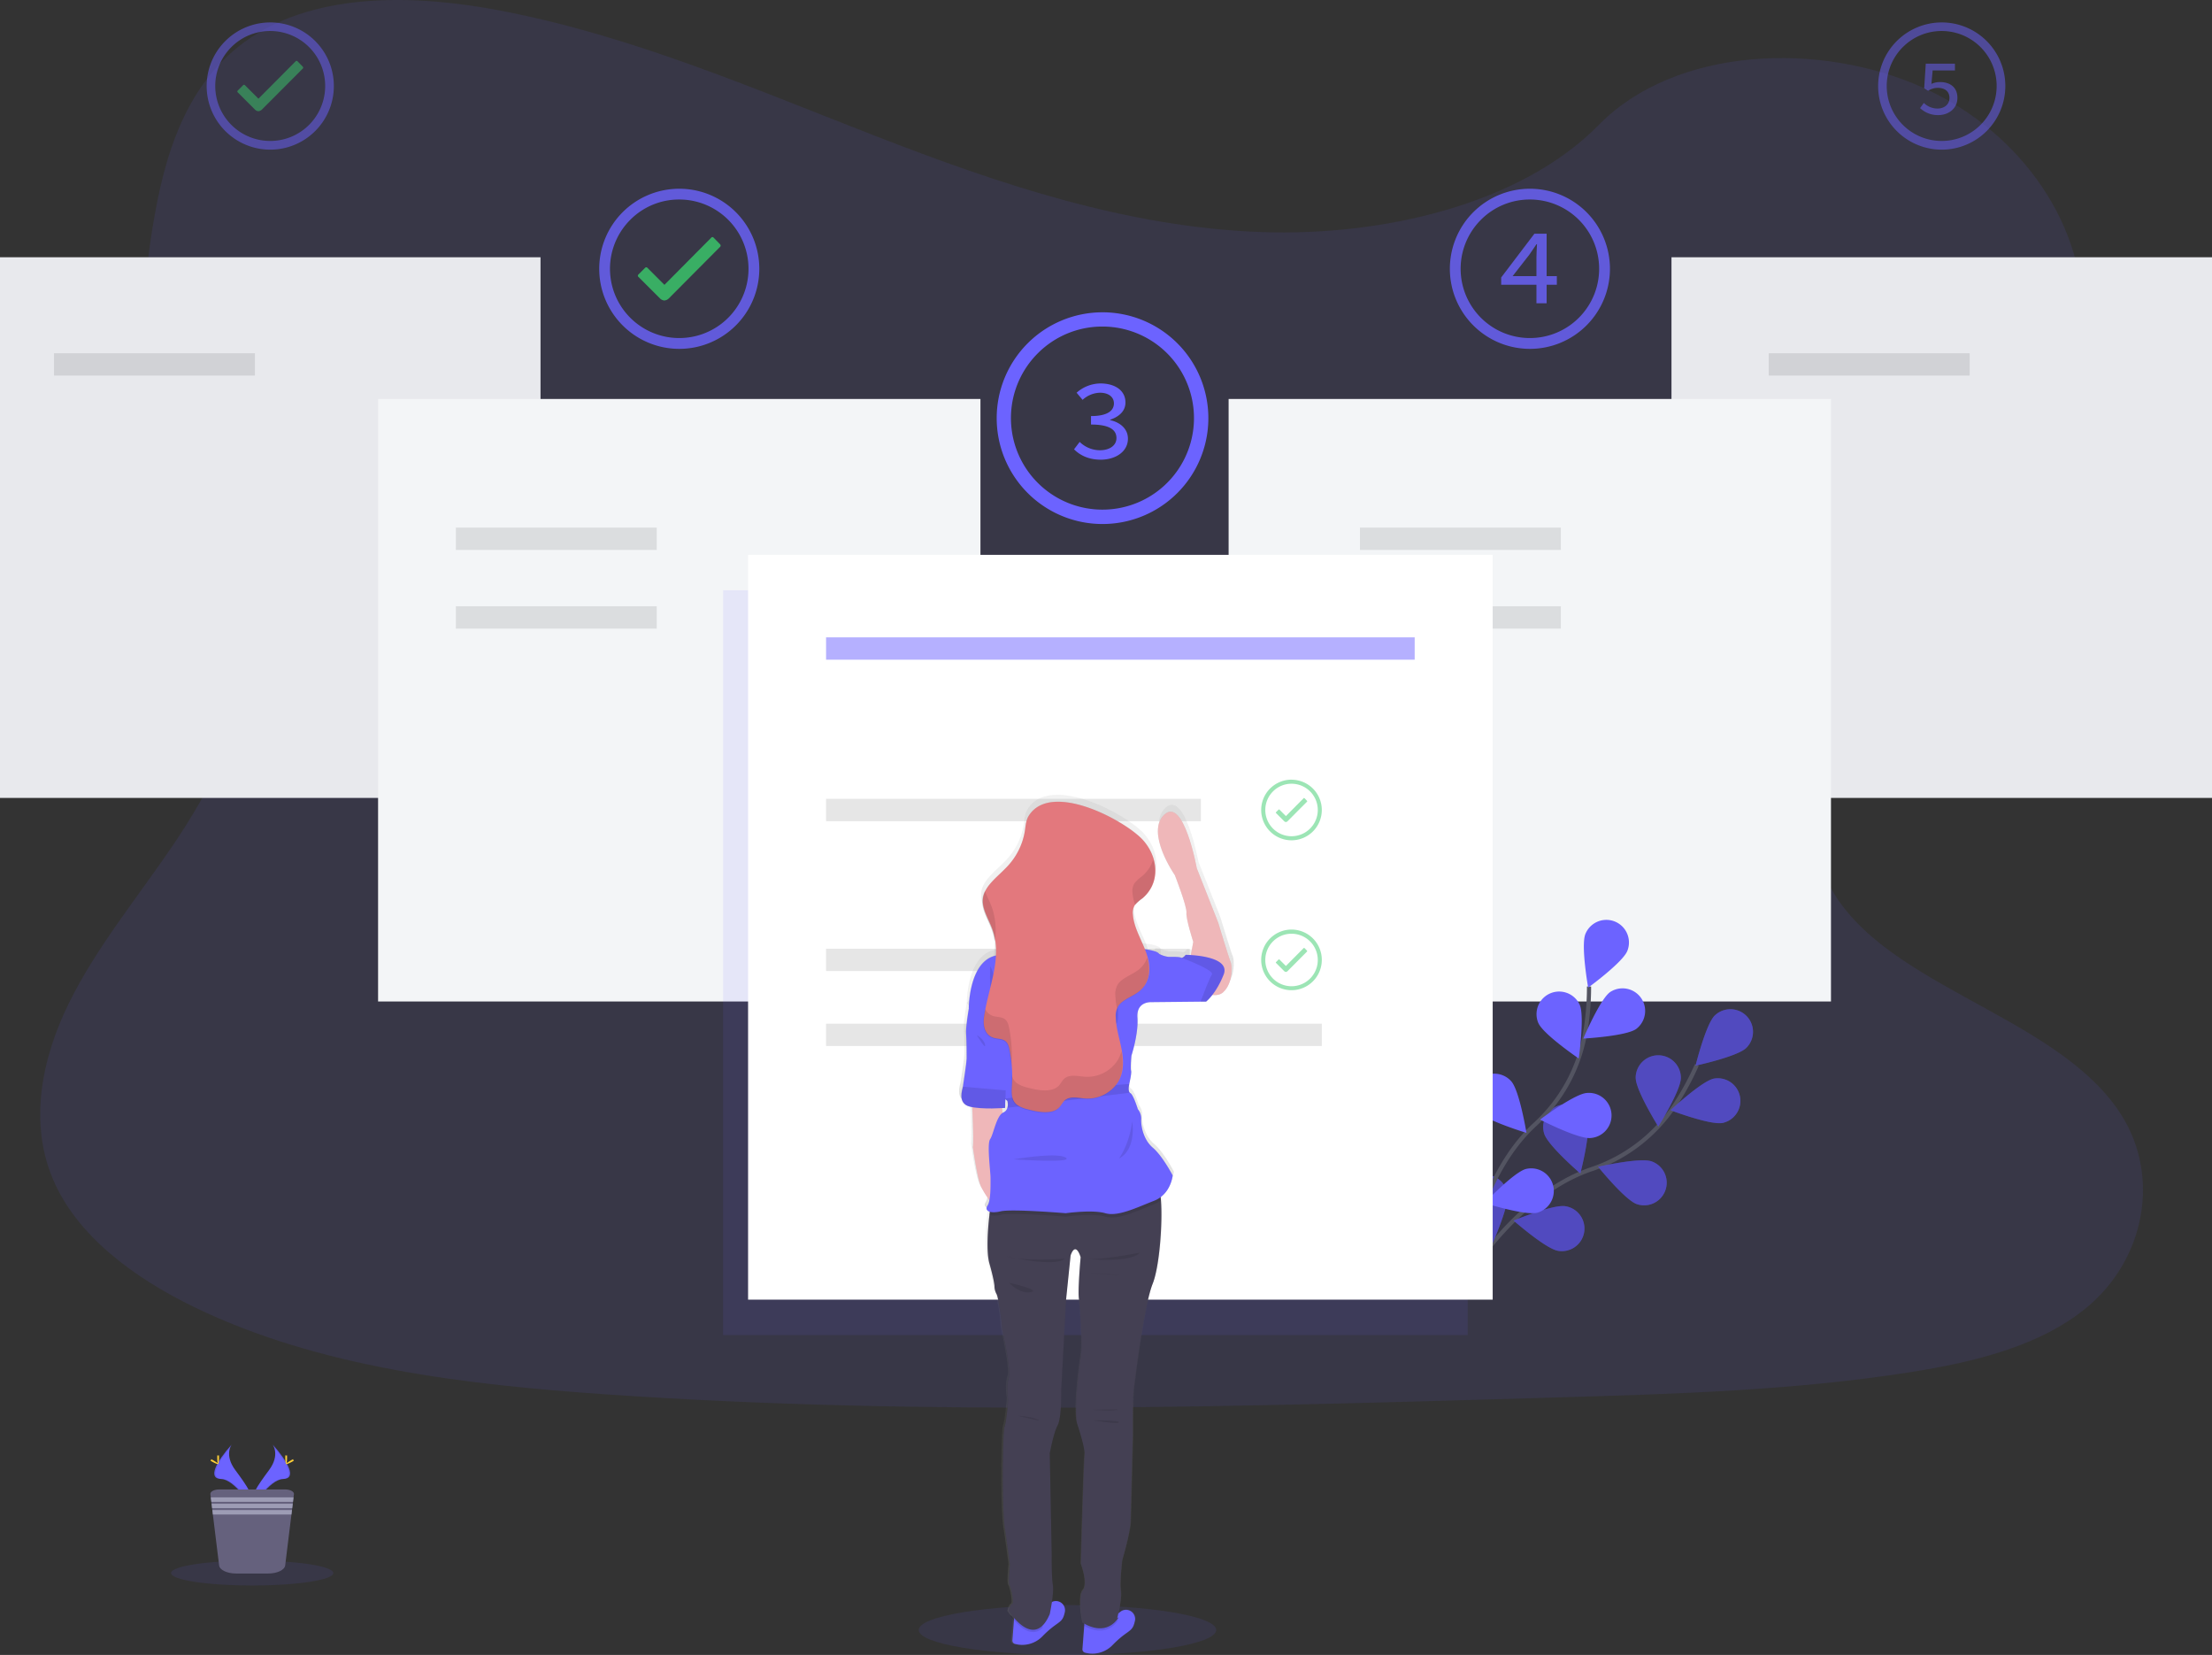 <svg data-name="Layer 1" xmlns="http://www.w3.org/2000/svg" xmlns:xlink="http://www.w3.org/1999/xlink" width="1062" height="794.36"><rect width="100%" height="100%" fill="#333333" stroke="none"/><defs><linearGradient id="a" x1="643.38" y1="527.87" x2="643.38" y2="439.13" gradientUnits="userSpaceOnUse"><stop offset="0" stop-color="gray" stop-opacity=".25"/><stop offset=".54" stop-color="gray" stop-opacity=".12"/><stop offset="1" stop-color="gray" stop-opacity=".1"/></linearGradient><linearGradient id="b" x1="601.44" y1="846.53" x2="601.44" y2="825.32" xlink:href="#a"/><linearGradient id="c" x1="567.25" y1="842.29" x2="567.25" y2="821.08" xlink:href="#a"/><linearGradient id="d" x1="561.22" y1="836.11" x2="561.22" y2="827.95" xlink:href="#a"/><linearGradient id="e" x1="597.88" y1="835.38" x2="597.88" y2="826.89" xlink:href="#a"/><linearGradient id="f" x1="584.67" y1="835.03" x2="584.67" y2="620.5" xlink:href="#a"/><linearGradient id="g" x1="599.49" y1="728.89" x2="599.49" y2="728.32" xlink:href="#a"/><linearGradient id="h" x1="600.1" y1="734.92" x2="600.1" y2="733.61" xlink:href="#a"/><linearGradient id="i" x1="562.27" y1="733.65" x2="562.27" y2="731.44" xlink:href="#a"/><linearGradient id="j" x1="542.46" y1="629.42" x2="542.46" y2="579.01" xlink:href="#a"/><linearGradient id="k" x1="522.24" y1="440.19" x2="522.24" y2="398.37" xlink:href="#a"/><linearGradient id="l" x1="587.13" y1="513.38" x2="587.13" y2="481.17" xlink:href="#a"/><linearGradient id="m" x1="584.99" y1="635.45" x2="584.99" y2="620.5" xlink:href="#a"/><linearGradient id="n" x1="582.84" y1="633.82" x2="582.84" y2="496.72" xlink:href="#a"/><linearGradient id="o" x1="540.32" y1="582.71" x2="540.32" y2="532.75" xlink:href="#a"/><linearGradient id="p" x1="540.3" y1="582.71" x2="540.3" y2="572.18" xlink:href="#a"/><linearGradient id="q" x1="581.11" y1="582.41" x2="581.11" y2="570.86" xlink:href="#a"/><linearGradient id="r" x1="609.77" y1="606.98" x2="609.77" y2="588.96" xlink:href="#a"/><linearGradient id="s" x1="567.9" y1="608.02" x2="567.9" y2="605.46" xlink:href="#a"/><linearGradient id="t" x1="604.87" y1="541.68" x2="604.87" y2="524.88" xlink:href="#a"/><linearGradient id="u" x1="544.43" y1="525.13" x2="544.43" y2="513.92" xlink:href="#a"/><linearGradient id="v" x1="538.8" y1="564.15" x2="538.8" y2="557.55" xlink:href="#a"/><linearGradient id="w" x1="539.06" y1="552.57" x2="539.06" y2="547.23" xlink:href="#a"/><linearGradient id="x" x1="603.19" y1="655.98" x2="603.19" y2="652.51" xlink:href="#a"/><linearGradient id="y" x1="565.55" y1="657.11" x2="565.55" y2="654.23" xlink:href="#a"/><linearGradient id="z" x1="599.22" y1="663.17" x2="599.22" y2="662.83" xlink:href="#a"/><linearGradient id="A" x1="558.65" y1="671.73" x2="558.65" y2="667.08" xlink:href="#a"/><linearGradient id="B" x1="582.1" y1="584.56" x2="582.1" y2="434.29" xlink:href="#a"/><linearGradient id="C" x1="542.98" y1="501.81" x2="542.98" y2="477.61" xlink:href="#a"/><linearGradient id="D" x1="547.17" y1="562.43" x2="547.17" y2="534.56" xlink:href="#a"/><linearGradient id="E" x1="581.02" y1="584.83" x2="581.02" y2="554.96" xlink:href="#a"/><linearGradient id="F" x1="618.43" y1="484.19" x2="618.43" y2="462.35" xlink:href="#a"/><linearGradient id="G" x1="612.82" y1="534.25" x2="612.82" y2="509.77" xlink:href="#a"/><linearGradient id="H" x1="638.86" y1="531.3" x2="638.86" y2="507.86" xlink:href="#a"/><linearGradient id="I" x1="647.52" y1="531.06" x2="647.52" y2="508.4" xlink:href="#a"/></defs><path d="M605.87 111.4c-64.72-2.24-126.36-23.14-185.22-46S303.49 17.18 240.32 5.11c-40.63-7.8-87.1-8.9-119.83 12.89C89 38.96 78.8 75.18 73.33 108.72c-4.12 25.26-6.54 51.85 4.74 75.5 7.84 16.42 21.74 30.22 31.36 45.94 33.47 54.73 9.81 122.21-26.45 175.64-17 25.06-36.75 49-49.88 75.65s-19.2 57.25-7.71 84.47c11.38 27 38.51 47.24 67.9 61.49 59.69 28.95 130 37.23 198.61 41.93 151.83 10.38 304.46 5.89 456.69 1.38 56.34-1.66 112.92-3.35 168.34-12.06 30.78-4.84 62.55-12.52 84.9-31.06 28.36-23.53 35.39-63.37 16.38-92.88-31.88-49.49-120-61.78-142.31-114.89-12.26-29.24.33-61.8 18.16-88.91 38.24-58.17 102.33-109.2 105.7-175.68 2.32-45.66-28.49-91.39-76.13-113-49.93-22.65-119.18-19.8-156 17.68C729.68 98.53 663 113.39 605.87 111.4z" fill="#6c63ff" opacity=".1"/><path fill="#e8e9ed" d="M0 123.48h259.51v259.51H0zM802.49 123.48H1062v259.51H802.49z"/><path d="M145.39 32.03l-2.59-2.65a.54.54 0 0 0-.41-.18.52.52 0 0 0-.41.18l-17.9 18-6.52-6.51a.56.56 0 0 0-.82 0l-2.61 2.61a.58.58 0 0 0 0 .84l8.22 8.21a2.57 2.57 0 0 0 1.71.84 2.72 2.72 0 0 0 1.71-.81l19.63-19.69a.63.63 0 0 0 0-.84z" fill="#3acc6c" opacity=".5"/><path d="M129.75 14.88a26.39 26.39 0 1 1-18.68 7.73 26.25 26.25 0 0 1 18.68-7.73m0-4.11a30.53 30.53 0 1 0 30.53 30.52 30.51 30.51 0 0 0-30.53-30.52z" fill="#6c63ff" opacity=".5"/><path d="M345.82 117.36l-3.26-3.34a.68.68 0 0 0-.51-.22.66.66 0 0 0-.52.22L319 136.72l-8.21-8.2a.7.7 0 0 0-.51-.22.72.72 0 0 0-.52.22l-3.29 3.29a.72.72 0 0 0 0 1.05l10.34 10.32a3.24 3.24 0 0 0 2.16 1.05 3.43 3.43 0 0 0 2.14-1l24.7-24.84a.79.79 0 0 0 0-1z" fill="#3acc6c" opacity=".8"/><path d="M326.12 95.76a33.25 33.25 0 1 1-23.52 9.74 33 33 0 0 1 23.52-9.74m0-5.17a38.43 38.43 0 1 0 38.43 38.43 38.42 38.42 0 0 0-38.43-38.43z" fill="#6c63ff" opacity=".8"/><path d="M932.24 14.88a26.39 26.39 0 1 1-18.68 7.73 26.25 26.25 0 0 1 18.68-7.73m0-4.11a30.53 30.53 0 1 0 30.53 30.52 30.51 30.51 0 0 0-30.53-30.52z" fill="#6c63ff" opacity=".5"/><path d="M734.47 95.76A33.25 33.25 0 1 1 711 105.5a33.06 33.06 0 0 1 23.52-9.74m0-5.17a38.43 38.43 0 1 0 38.43 38.43 38.42 38.42 0 0 0-38.48-38.43z" fill="#6c63ff" opacity=".8"/><path d="M529.33 156.74a43.94 43.94 0 1 1-31.1 12.87 43.67 43.67 0 0 1 31.1-12.87m0-6.84a50.81 50.81 0 1 0 50.81 50.81 50.8 50.8 0 0 0-50.81-50.81z" fill="#6c63ff"/><path fill="#f3f5f7" d="M181.52 191.5h289.2v289.2h-289.2zM589.87 191.5h289.2v289.2h-289.2z"/><path opacity=".1" d="M25.93 169.55h96.46v10.72H25.93zM849.19 169.55h96.46v10.72h-96.46z"/><path d="M701.19 618.41s25.06-44.39 62.8-57.18a77.23 77.23 0 0 0 39.12-29.26 130.64 130.64 0 0 0 11.54-20.79" fill="none" stroke="#535461" stroke-miterlimit="10" stroke-width="2"/><path d="M838.38 503.01c-4.3 4.17-24.33 8.49-24.33 8.49s4.92-19.89 9.22-24.07a10.852 10.852 0 0 1 15.11 15.58zM827.05 538.99c-5.88 1.17-25-6.09-25-6.09s14.93-14 20.81-15.19a10.85 10.85 0 0 1 4.22 21.28zM785.8 577.94c-5.66-2-18.53-17.9-18.53-17.9s20-4.57 25.63-2.61a10.852 10.852 0 0 1-7.1 20.51zM748 600.37c-5.92-1-21.3-14.51-21.3-14.51s18.92-7.87 24.83-6.9a10.85 10.85 0 1 1-3.53 21.41zM785.32 517.36c0 6 10.84 23.37 10.84 23.37S807 523.36 807 517.37a10.85 10.85 0 1 0-21.7 0zM741.39 544.18c1.79 5.72 17.34 19.06 17.34 19.06s5.16-19.82 3.37-25.54a10.85 10.85 0 1 0-20.71 6.48zM702.27 576.07c.8 5.94 13.86 21.71 13.86 21.71s8.44-18.66 7.65-24.6a10.852 10.852 0 0 0-21.51 2.89z" fill="#6c63ff"/><path d="M838.38 503.01c-4.3 4.17-24.33 8.49-24.33 8.49s4.92-19.89 9.22-24.07a10.852 10.852 0 0 1 15.11 15.58zM827.05 538.99c-5.88 1.17-25-6.09-25-6.09s14.93-14 20.81-15.19a10.85 10.85 0 0 1 4.22 21.28zM785.8 577.94c-5.66-2-18.53-17.9-18.53-17.9s20-4.57 25.63-2.61a10.852 10.852 0 0 1-7.1 20.51zM748 600.37c-5.92-1-21.3-14.51-21.3-14.51s18.92-7.87 24.83-6.9a10.85 10.85 0 1 1-3.53 21.41zM785.32 517.36c0 6 10.84 23.37 10.84 23.37S807 523.36 807 517.37a10.85 10.85 0 1 0-21.7 0zM741.39 544.18c1.79 5.72 17.34 19.06 17.34 19.06s5.16-19.82 3.37-25.54a10.85 10.85 0 1 0-20.71 6.48zM702.27 576.07c.8 5.94 13.86 21.71 13.86 21.71s8.44-18.66 7.65-24.6a10.852 10.852 0 0 0-21.51 2.89z" opacity=".25"/><path d="M702.63 617.53s4.93-50.73 34.24-77.72a77.32 77.32 0 0 0 23.91-42.63 130.28 130.28 0 0 0 2.13-23.66" fill="none" stroke="#535461" stroke-miterlimit="10" stroke-width="2"/><path d="M781.29 456.43c-2.24 5.56-18.8 17.62-18.8 17.62s-3.57-20.17-1.33-25.73a10.851 10.851 0 0 1 20.13 8.11zM785.51 493.92c-4.9 3.45-25.35 4.58-25.35 4.58s8-18.88 12.87-22.32a10.85 10.85 0 0 1 12.48 17.74zM763.58 546.24c-6 .5-24.19-8.85-24.19-8.85s16.4-12.27 22.37-12.77a10.85 10.85 0 1 1 1.82 21.62zM738.08 582.09c-5.81 1.5-25.35-4.64-25.35-4.64s14.1-14.86 19.9-16.37a10.85 10.85 0 0 1 5.45 21zM738.59 491.06c2.43 5.48 19.38 17 19.38 17s2.89-20.28.47-25.76a10.855 10.855 0 0 0-19.85 8.79zM709.29 533.36c4 4.5 23.58 10.4 23.58 10.4s-3.32-20.22-7.27-24.72a10.852 10.852 0 0 0-16.31 14.32zM686.46 578.38c3.13 5.11 21.47 14.24 21.47 14.24s.16-20.49-3-25.6a10.85 10.85 0 0 0-18.49 11.36z" fill="#6c63ff"/><path opacity=".1" d="M218.85 253.23h96.46v10.72h-96.46zM396.6 347.46h57.59v10.72H396.6zM396.6 419.4h85.28v10.72H396.6zM218.85 291.01h96.46v10.72h-96.46zM652.92 253.23h96.46v10.72h-96.46zM652.92 291.01h96.46v10.72h-96.46z"/><path d="M515.66 215.65l2.7-3.54a14 14 0 0 0 9.72 4c4.56 0 7.94-2.23 7.94-5.84 0-3.92-3.24-6.5-12.22-6.5v-4.07c8 0 11-2.63 11-6.1 0-3.14-2.69-5.1-6.68-5.1a12.86 12.86 0 0 0-8.36 3.42l-2.87-3.42a17.49 17.49 0 0 1 11.45-4.45c6.91 0 12 3.32 12 9.14 0 4.1-3 6.78-7.32 8.26v.22c4.63 1 8.51 4.07 8.51 8.86 0 6.32-6 10.11-13.08 10.11-6.02-.01-10.15-2.3-12.79-4.99z" fill="#6c63ff"/><path d="M737.66 123.5c0-1.92.17-4.37.27-6.29h-.25c-1.1 1.7-2.35 3.39-3.47 5.08l-8 10.26h21.24v4.13h-26.72v-3.5l15.95-21h5.87v33.39h-4.89z" fill="#6c63ff" opacity=".8"/><path d="M921.85 51.88l1.81-2.47a9.41 9.41 0 0 0 6.55 2.69c3.22 0 5.75-1.92 5.75-5.07s-2.23-4.85-5.54-4.85a8.47 8.47 0 0 0-4.72 1.39l-1.88-1.21.76-11.81h14v3.25h-10.7l-.59 6.47a9.84 9.84 0 0 1 4.15-.88c4.59 0 8.33 2.36 8.33 7.58s-4.38 8.27-9.11 8.27a12.29 12.29 0 0 1-8.81-3.36z" fill="#6c63ff" opacity=".5"/><path fill="#6c63ff" opacity=".1" d="M347.16 283.32h357.49v357.49H347.16z"/><path fill="#fff" d="M359.16 266.32h357.49v357.49H359.16z"/><path fill="#6c63ff" opacity=".5" d="M396.6 305.92h282.6v10.72H396.6z"/><path opacity=".1" d="M396.6 383.43h179.95v10.72H396.6zM396.6 455.38h174.6v10.72H396.6zM396.6 491.35h238.01v10.72H396.6z"/><path d="M627.52 384.38l-1.23-1.27a.3.3 0 0 0-.2-.08.27.27 0 0 0-.19.08l-8.53 8.6-3.11-3.11a.32.32 0 0 0-.2-.08.29.29 0 0 0-.19.08l-1.25 1.25a.28.28 0 0 0 0 .4l3.92 3.91a1.25 1.25 0 0 0 .82.4 1.26 1.26 0 0 0 .81-.39l9.35-9.39a.32.32 0 0 0 0-.4z" fill="#3acc6c" opacity=".5"/><path d="M620.07 376.18a12.6 12.6 0 1 1-8.9 3.69 12.5 12.5 0 0 1 8.9-3.69m0-1.95a14.55 14.55 0 1 0 14.54 14.54 14.54 14.54 0 0 0-14.54-14.52zM627.52 456.32l-1.23-1.26a.26.26 0 0 0-.2-.08.24.24 0 0 0-.19.08l-8.53 8.59-3.11-3.1a.28.28 0 0 0-.2-.09.26.26 0 0 0-.19.09l-1.25 1.24a.28.28 0 0 0 0 .4l3.92 3.92a1.25 1.25 0 0 0 .82.4 1.31 1.31 0 0 0 .81-.39l9.35-9.4a.32.32 0 0 0 0-.4z" fill="#3acc6c" opacity=".5"/><path d="M620.07 448.18a12.6 12.6 0 1 1-8.9 3.69 12.5 12.5 0 0 1 8.9-3.69m0-2a14.55 14.55 0 1 0 14.54 14.55 14.54 14.54 0 0 0-14.54-14.55z" fill="#3acc6c" opacity=".5"/><ellipse cx="512.51" cy="782.38" rx="71.41" ry="11.98" fill="#6c63ff" opacity=".1"/><path d="M130.91 693.37s3.72 4.87-1.72 12.23-9.94 13.56-8.12 18.15c0 0 8.21-13.66 14.9-13.85s2.29-8.31-5.06-16.53z" fill="#6c63ff"/><path d="M130.91 693.37a6.09 6.09 0 0 1 .76 1.53c6.52 7.67 10 14.82 3.73 15-5.84.17-12.85 10.61-14.53 13.25a4.69 4.69 0 0 0 .2.6s8.21-13.66 14.9-13.85 2.29-8.31-5.06-16.53z" opacity=".1"/><path d="M137.83 699.58c0 1.72-.19 3.11-.43 3.11s-.43-1.39-.43-3.11.24-.91.48-.91.38-.8.38.91z" fill="#ffd037"/><path d="M140.21 701.63c-1.51.82-2.82 1.32-2.93 1.11s1-1 2.52-1.87.91-.22 1 0 .91-.06-.59.76z" fill="#ffd037"/><path d="M111.23 693.37s-3.73 4.87 1.72 12.23 9.93 13.56 8.12 18.15c0 0-8.22-13.66-14.9-13.85s-2.3-8.31 5.06-16.53z" fill="#6c63ff"/><path d="M111.23 693.37a6.09 6.09 0 0 0-.76 1.53c-6.53 7.67-10 14.82-3.73 15 5.84.17 12.85 10.61 14.53 13.25-.06.2-.12.4-.2.6 0 0-8.22-13.66-14.9-13.85s-2.3-8.31 5.06-16.53z" opacity=".1"/><path d="M104.3 699.58c0 1.72.19 3.11.43 3.11s.43-1.39.43-3.11-.24-.91-.48-.91-.38-.8-.38.91z" fill="#ffd037"/><path d="M101.93 701.63c1.5.82 2.81 1.32 2.93 1.11s-1-1-2.52-1.87-.91-.22-1 0-.92-.06.59.76z" fill="#ffd037"/><ellipse cx="121.07" cy="755.04" rx="38.95" ry="5.98" fill="#6c63ff" opacity=".1"/><path d="M141.12 717.18l-.19 1.53-.26 2.14-.11.9-.26 2.15-.11.9-.27 2.14-3 24.44c-.26 2.18-3.83 3.88-8.13 3.88h-15.47c-4.3 0-7.86-1.7-8.12-3.88l-3-24.44-.26-2.14-.11-.9-.26-2.15-.11-.9-.26-2.14-.2-1.53c-.15-1.23 1.78-2.27 4.21-2.27h31.68c2.45 0 4.38 1.04 4.23 2.27z" fill="#65617d"/><path fill="#9d9cb5" d="M140.93 718.7l-.26 2.15h-39.2l-.27-2.15h39.73zM140.56 721.75l-.26 2.15h-38.46l-.26-2.15h38.98zM140.19 724.79l-.27 2.15h-37.71l-.26-2.15h38.24z"/><path d="M590.84 461.79c-.67-1.37-6-19-6-19l-10.27-26.07s-6.23-34.31-15.53-25.75 5 29.1 5 29.1 5.87 15 5.57 18 3.27 14 3.27 14l-1.16 6.32c-1.51-.1-2.49-.1-2.49-.1s-.92 1.32-1.8 1.41a.83.83 0 0 1-.44-.06c-1-.45-4.31-.36-6-.36a13.44 13.44 0 0 1-4.49-1.44c-.58-1.16-3.86-1.85-6.77-2.24-2.21-5.5-5.32-10.85-5.75-16.59a7.17 7.17 0 0 1 .88-4.52 5.65 5.65 0 0 1 .66-.82c.81-.82 1.8-1.54 2.7-2.3.45-.38.86-.77 1.25-1.17 7.63-7.4 6.42-18.86-.5-26.79-8-9.17-44.08-28.9-55-12-1.52 2.36-1.57 5.09-2 7.71a32.14 32.14 0 0 1-8.62 17c-3.62 3.85-8.37 7.4-10.45 11.76l-.07-.16a11.65 11.65 0 0 0-1.08 3c-1.05 5.31 2.53 10.42 4.41 15.59a28 28 0 0 1 1.38 5.42l.12-1.14a35.22 35.22 0 0 1 .47 8c-13.1 2.68-13.11 25.26-13.11 25.26s-1.61 9-1.34 12.21.27 10.23.27 11.94-1.62 12.21-1.8 13.47c-.23 1.39-2.69 8.05 3.25 9.55.41.11.85.2 1.3.28.25 5.39.72 16.7.31 19.2 0 0 2.16 15.18 3.95 19a45.06 45.06 0 0 0 4 6.45 7 7 0 0 1-.91 2.61c-.91 1.33-.44 2.42 1.09 2.89q-.07.69-.18 1.56c-.65 5.86-1.63 17.49 0 23.39 2.29 8.08 2.42 10.77 2.42 10.77a8 8 0 0 0 .94 3.77c1 1.35 2.7 13.87 2.7 15.89s4.58 20.2 3.23 24.51-.27 10.37-.27 10.37-.81 10.64-1.75 12.93-1.35 39.19.13 48.75 2.43 17.51 2.43 17.51-1 8.75-.14 10 2.29 8.49 1.21 8.89-1.61 3.37-1.61 3.37a29.63 29.63 0 0 0 1.84 2.51 10.16 10.16 0 0 1-1.22-.52c.43.61 1.07 1.45 1.85 2.37l-.73 9.68a1.62 1.62 0 0 0 1.2 1.7 13.44 13.44 0 0 0 13.38-3.79c6.73-6.87 9-5.92 10.24-10.1.12-.45.24-.88.33-1.3a4.37 4.37 0 0 0-6.19-4.9c.43-3 .77-6.29.44-8.18-.67-3.9-.54-14.14-.54-14.14l-.94-49s1.75-9.69 3.77-13.46 1.75-17 1.75-17l2.29-43.37 2.28-21s2.15-7.27 4.84.81c0 0-1.48 16.29-.8 20.2s1.61 22.89.94 27.07-3.64 27.07-1.75 32.86 3.9 12.79 3.5 15.08-1.75 52-1.75 52 3.63 9.56.94 12.66-.13 15.49-.13 15.49.32.23.88.56l-.08 1-.84 11.14a1.63 1.63 0 0 0 1.2 1.7 13.46 13.46 0 0 0 13.38-3.79c6.73-6.87 9-5.93 10.24-10.1.12-.45.24-.89.34-1.31a4.38 4.38 0 0 0-7.06-4.35.93.93 0 0 1-.15.13c-.17.15-.35.28-.53.41l-.26.17c.67-3.08 1.65-8.33 1.19-10.81-.67-3.64.67-14.68.67-14.68s3.91-13.2 4-18.45 1.08-42 1.08-42-.13-17.1.41-21.27 4.84-40.27 9.15-51c3.31-8.26 4.79-29.31 3.91-40-.05-.54-.1-1-.15-1.52 5.27-3.96 5.83-10.48 5.83-10.48s-4.85-9.34-9.52-13.29-5.75-10.77-5.57-13.65a7.09 7.09 0 0 0-1.61-4.84s-2.16-7-3.6-7.72a1 1 0 0 1-.31-.24c-1-1.06-.23-4.07-.23-4.07v-.09c.16-.7 1.21-5.22.87-6.38s.18-7.18.18-7.18 3.42-10.23 2.88-18.31 7-7.37 7-7.37l23.29-.24h2.65a19.52 19.52 0 0 0 3-3.21 6.42 6.42 0 0 0 5.15-1.26c4.94-4.52 4.33-13.15 3.66-14.54zm-108.31 70l.17-4.1.91.78a6.56 6.56 0 0 1 0 3.28 3.5 3.5 0 0 1-2 2.28 2.23 2.23 0 0 0-.33.2l-.23-2.34c.95-.06 1.48-.11 1.48-.11z" opacity=".1"/><path d="M638.9 522.56s13.26 8.53 18.28 4 4.4-13.27 3.72-14.65-6.08-19.13-6.08-19.13l-10.43-26.28s-6.34-34.59-15.8-26 5.1 29.33 5.1 29.33 6 15.13 5.66 18.16 3.32 14.13 3.32 14.13z" transform="translate(-69 -52.82)" fill="url(#a)"/><path d="M614.17 830.73c-.1.43-.21.87-.35 1.32-1.23 4.21-3.56 3.26-10.4 10.18a13.73 13.73 0 0 1-13.6 3.82 1.64 1.64 0 0 1-1.22-1.71l.86-11.23.41-5.41s10.89 3.06 16.44-.81c.18-.13.36-.26.53-.41l.16-.13a4.45 4.45 0 0 1 7.17 4.38z" transform="translate(-69 -52.82)" fill="url(#b)"/><path d="M580 826.49c-.09.43-.21.87-.34 1.32-1.23 4.21-3.56 3.26-10.4 10.18a13.77 13.77 0 0 1-13.6 3.83 1.63 1.63 0 0 1-1.22-1.72l.85-11.23.42-5.41s10.89 3.06 16.43-.81c.19-.13.36-.26.54-.41l.16-.13a4.44 4.44 0 0 1 7.16 4.38z" transform="translate(-69 -52.82)" fill="url(#c)"/><path d="M568.72 828.18l.45 5.83c-6.26 6.2-13.7-3-15.9-6.06 5.73 2.94 15.45.23 15.45.23z" transform="translate(-69 -52.82)" fill="url(#d)" opacity=".1"/><path d="M605.47 830.55l.83-.54c-5.72 8.62-14.2 4.64-16.84 3.1l.41-5.41s10.89 3.06 16.44-.81c-.44 2.11-.84 3.66-.84 3.66z" transform="translate(-69 -52.82)" fill="url(#e)" opacity=".1"/><path d="M622.86 667.49c-4.38 10.86-8.76 47.25-9.31 51.46s-.41 21.45-.41 21.45L612 782.76c-.13 5.3-4.1 18.6-4.1 18.6s-1.37 11.14-.69 14.8-1.78 13.31-1.78 13.31l.83-.54c-6.85 10.31-17.66 2.57-17.66 2.57s-2.6-12.49.13-15.61-.95-12.76-.95-12.76 1.36-50.1 1.78-52.41-1.56-9.37-3.56-15.21 1.09-28.92 1.78-33.13-.28-23.35-1-27.29.82-20.37.82-20.37c-2.74-8.14-4.93-.81-4.93-.81l-2.19 21.32-2.25 43.77s.28 13.3-1.78 17.1-3.83 13.58-3.83 13.58l1 49.42s-.14 10.32.55 14.26-1.51 14.12-1.51 14.12c-7.66 17.92-20-1.49-20-1.49s.54-3 1.64-3.4-.41-7.74-1.23-9 .13-10 .13-10-.95-8-2.46-17.66-1.09-46.84-.14-49.15 1.78-13 1.78-13-1.09-6.11.28-10.46-3.29-22.67-3.29-24.71-1.78-14.66-2.74-16a8 8 0 0 1-1-3.8s-.14-2.72-2.47-10.86c-1.7-6-.7-17.68 0-23.58.24-2.19.44-3.58.44-3.58s78.57-12.63 81.72-9.77c.74.66 1.23 3 1.51 6.26.89 10.66-.62 31.89-3.97 40.21z" transform="translate(-69 -52.82)" fill="url(#f)"/><path d="M593.15 728.54c.37 0 9 .73 12.23.09s-12.23-.09-12.23-.09z" transform="translate(-69 -52.82)" fill="url(#g)" opacity=".1"/><path d="M593.79 733.61s12 2.08 12.6 1-12.6-1-12.6-1z" transform="translate(-69 -52.82)" fill="url(#h)" opacity=".1"/><path d="M557.2 731.44s6.2.27 9.58 1.81-9.58-1.81-9.58-1.81z" transform="translate(-69 -52.82)" fill="url(#i)" opacity=".1"/><path d="M534.66 579.19s1 18.92.46 22.26c0 0 2.19 15.3 4 19.19a55.12 55.12 0 0 0 5.75 8.78l5.38-37.56L549 579z" transform="translate(-69 -52.82)" fill="url(#j)"/><ellipse cx="522.24" cy="419.28" rx="21.08" ry="20.91" fill="url(#k)"/><path d="M580.29 481.88s-6.57 12.76-13.14 18.74 39.42 12.76 40.51 12.76-8.21-27.15-6.57-30.41-20.8-1.09-20.8-1.09z" transform="translate(-69 -52.82)" fill="url(#l)"/><path d="M626.83 627.18a13.66 13.66 0 0 1-3.38 1.88c-8.39 3.26-17.52 7.79-23.73 6s-19.34 0-19.34 0-26.47-2.18-31.76-.91a10.26 10.26 0 0 1-5.46.14c.24-2.19.44-3.58.44-3.58s78.57-12.63 81.72-9.77c.74.64 1.23 2.95 1.51 6.24z" transform="translate(-69 -52.82)" fill="url(#m)" opacity=".1"/><path d="M632.58 615.12s-.73 9-9.13 12.31-17.52 7.79-23.73 6-19.34 0-19.34 0-26.47-2.18-31.76-.91-8-.36-6.39-2.72 1.47-10.13 1.47-13.39-1.83-16.48-.19-18.83 3.1-11.4 6.39-12.85a3.55 3.55 0 0 0 2.05-2.3 6.47 6.47 0 0 0 0-3.31s-.55-.45-1.32-1.13c-1.93-1.71-5.21-4.89-4.16-5.93 1.46-1.45 0-10.87 0-10.87s-3.47-7.24-2.19-9.95-11.13-17-11.13-17 0-24.62 15-25.71c0 0 10.58.37 11.86-4.34s9.67-7.43 9.67-7.43l19.16 4.17s17 3.62 20.08 1.45 5.48 2.89 5.48 2.89 10.58.55 11.68 2.72-3.47 23.35-3.47 23.35-7.67-.72-7.12 7.43-2.92 18.46-2.92 18.46-.55 6-.18 7.24-.72 5.72-.89 6.43v.09s-.76 3 .23 4.11a1.49 1.49 0 0 0 .32.24c1.46.72 3.65 7.78 3.65 7.78a7.13 7.13 0 0 1 1.65 4.89c-.18 2.9.91 9.77 5.65 13.76s9.58 13.35 9.58 13.35z" transform="translate(-69 -52.82)" fill="url(#n)"/><path d="M551.17 573.21v.77l-.34 8.47s-11.22.9-17.34-.64-3.53-8.23-3.29-9.63c.18-1.27 1.82-11.86 1.82-13.58s0-8.78-.27-12 1.37-12.31 1.37-12.31l1.18-1.45 12.87 4.89z" transform="translate(-69 -52.82)" fill="url(#o)"/><path d="M551.15 574l-.34 8.47s-11.22.9-17.34-.64-3.53-8.23-3.29-9.63z" transform="translate(-69 -52.82)" fill="url(#p)" opacity=".1"/><path d="M552 582.41a6.47 6.47 0 0 0 0-3.31s-.55-.45-1.32-1.13c9.67-1.33 47.94-6.55 60.84-7.11v.09s-.76 3 .23 4.11z" transform="translate(-69 -52.82)" fill="url(#q)" opacity=".1"/><path d="M612.87 589s2.37 13.31-6.48 18c0 0 5.02-6.63 6.48-18z" transform="translate(-69 -52.82)" fill="url(#r)" opacity=".1"/><path d="M554.92 607.34s21.35-3.62 25.55-.82-25.55.82-25.55.82z" transform="translate(-69 -52.82)" fill="url(#s)" opacity=".1"/><path d="M605.47 524.88s-3.28 13.39-.82 16.47.82-16.47.82-16.47z" transform="translate(-69 -52.82)" fill="url(#t)" opacity=".1"/><path d="M543.6 513.92s3 5 1.19 10.14-1.19-10.14-1.19-10.14z" transform="translate(-69 -52.82)" fill="url(#u)" opacity=".1"/><path d="M537.4 557.55s3.83 2.27 2.55 5.8-2.55-5.8-2.55-5.8z" transform="translate(-69 -52.82)" fill="url(#v)"/><path d="M537 547.23s3.56 1.91 4 4.71-4-4.71-4-4.71z" transform="translate(-69 -52.82)" fill="url(#w)" opacity=".1"/><path d="M589.78 655.49s22.36 2.27 26.83-3c0 .02-20.17 4-26.83 3z" transform="translate(-69 -52.82)" fill="url(#x)" opacity=".1"/><path d="M551.18 654.23s24 5.61 28.74 1.17c0 0-20.62 1.54-28.74-1.17z" transform="translate(-69 -52.82)" fill="url(#y)" opacity=".1"/><path d="M591.51 662.83s10 0 14.69.27-14.69-.27-14.69-.27z" transform="translate(-69 -52.82)" fill="url(#z)" opacity=".1"/><path d="M552.82 667.08s4.93 5.52 10.49 4.53-10.49-4.53-10.49-4.53z" transform="translate(-69 -52.82)" fill="url(#A)" opacity=".1"/><path d="M562.5 441c-1.55 2.38-1.6 5.13-2 7.77a32.32 32.32 0 0 1-8.76 17.19c-4.38 4.62-10.39 8.8-11.52 14.44-1.07 5.36 2.57 10.51 4.48 15.72 5 13.75-2 28.16-4.05 42.35-.56 3.92.12 8.93 5 10.23 1.52.41 3.26.36 4.62 1 1.84.87 2.4 2.68 2.74 4.31a65.67 65.67 0 0 1 1.25 17.73c-.22 3.34-.46 7.17 2.71 9.46a16.13 16.13 0 0 0 5.26 2.08c5 1.34 11.47 2.41 14.84-.72 1.42-1.31 2-3.17 3.71-4.21 2.64-1.55 6.39-.5 9.72-.34a17.65 17.65 0 0 0 15.81-8.42c2.69-4.81 2.46-10.29 1.46-15.47s-2.72-10.3-2.85-15.54a9 9 0 0 1 1.18-5.27c2-3.12 6.77-4.54 10-7 6.06-4.6 6-12.14 3.84-18.45s-6.16-12.34-6.65-18.86a7.16 7.16 0 0 1 .9-4.56 17.78 17.78 0 0 1 3.68-3.42c8.85-7.41 7.81-19.59.49-27.92-8.12-9.27-44.81-29.17-55.86-12.1z" transform="translate(-69 -52.82)" fill="url(#B)"/><g opacity=".1"><path d="M545.82 501.81a34.07 34.07 0 0 0-1.39-16.32c-1-2.63-2.37-5.25-3.38-7.88a11.19 11.19 0 0 0-1.1 3c-1.08 5.35 2.57 10.5 4.48 15.72a28.42 28.42 0 0 1 1.39 5.48z" transform="translate(-69 -52.82)" fill="url(#C)"/><path d="M554 561.11a65.3 65.3 0 0 0-1.26-17.73c-.34-1.63-.9-3.44-2.73-4.31-1.37-.65-3.11-.6-4.63-1a6.31 6.31 0 0 1-4.26-3.5c-.27 1.38-.52 2.76-.72 4.13-.57 3.92.11 8.93 5 10.23 1.52.41 3.26.36 4.63 1 1.83.87 2.39 2.68 2.73 4.31a65.14 65.14 0 0 1 1.18 8.19c-.02-.43.06-.88.06-1.32z" transform="translate(-69 -52.82)" fill="url(#D)"/><path d="M606 559a17.64 17.64 0 0 1-15.8 8.42c-3.33-.16-7.08-1.21-9.72.34-1.76 1-2.3 2.9-3.71 4.21-3.37 3.13-9.84 2.06-14.84.72a16 16 0 0 1-5.26-2.08 6.46 6.46 0 0 1-2.59-4.18c0 1.86 0 3.73-.12 5.59-.22 3.33-.46 7.16 2.71 9.45a16 16 0 0 0 5.26 2.08c5 1.35 11.47 2.41 14.84-.72 1.41-1.31 2-3.16 3.71-4.2 2.64-1.56 6.39-.51 9.72-.34a17.62 17.62 0 0 0 15.8-8.43c2.59-4.62 2.48-9.86 1.58-14.86a16.18 16.18 0 0 1-1.58 4z" transform="translate(-69 -52.82)" fill="url(#E)"/><path d="M617.59 470.4a17.84 17.84 0 0 0-3.69 3.42 7.17 7.17 0 0 0-.89 4.56 23.57 23.57 0 0 0 1.25 5.81 25 25 0 0 1 3.33-2.93c6-5 7.44-12.2 5.5-18.91a17.37 17.37 0 0 1-5.5 8.05z" transform="translate(-69 -52.82)" fill="url(#F)"/><path d="M615.82 515.69c-3.24 2.45-8 3.87-10 7a8.93 8.93 0 0 0-1.18 5.27 36.29 36.29 0 0 0 .78 6.3 7.14 7.14 0 0 1 .4-.71c2-3.11 6.76-4.54 10-7 5.53-4.2 6-10.85 4.36-16.78a12.67 12.67 0 0 1-4.36 5.92z" transform="translate(-69 -52.82)" fill="url(#G)"/></g><path d="M657.49 517.91c-3.74 9.41-8.58 13.12-8.58 13.12h-2.69l-23.68.24-2.74-7.42 3.84-16 2.36.15a13.7 13.7 0 0 0 4.56 1.45c1.73 0 5.11-.09 6.11.36a.79.79 0 0 0 .45.06c.89-.09 1.84-1.42 1.84-1.42s22.27.04 18.53 9.46z" transform="translate(-69 -52.82)" fill="url(#H)"/><path d="M657.49 517.91c-3.74 9.41-8.58 13.12-8.58 13.12h-2.69c1.4-3.73 4.36-11.39 5.52-13.15s-8.81-5.84-14.61-8.09c.89-.09 1.84-1.42 1.84-1.42s22.26.12 18.52 9.54z" transform="translate(-69 -52.82)" fill="url(#I)" opacity=".1"/><path d="M569.2 472.38s13 8.46 18 3.94 4.33-13.16 3.66-14.53-6-19-6-19l-10.27-26.07s-6.23-34.31-15.53-25.75 5 29.1 5 29.1 5.87 15 5.57 18 3.27 14 3.27 14z" fill="#efb7b9"/><path d="M544.87 778.04c-.1.42-.22.86-.34 1.31-1.22 4.17-3.51 3.23-10.24 10.1a13.46 13.46 0 0 1-13.38 3.79 1.63 1.63 0 0 1-1.2-1.7l.84-11.14.41-5.36s10.72 3 16.17-.81c.18-.13.36-.26.53-.41a.93.93 0 0 0 .15-.13 4.38 4.38 0 0 1 7.06 4.35zM511.22 773.84c-.09.42-.21.85-.33 1.3-1.22 4.18-3.51 3.23-10.24 10.1a13.44 13.44 0 0 1-13.38 3.79 1.62 1.62 0 0 1-1.2-1.7l.84-11.14.41-5.36s10.72 3 16.17-.81a6.14 6.14 0 0 0 .53-.4l.15-.14a4.38 4.38 0 0 1 7.05 4.36z" fill="#6c63ff"/><path d="M500.15 775.51l.44 5.79c-6.15 6.14-13.48-3-15.64-6 5.66 2.88 15.2.21 15.2.21zM536.31 777.86l.81-.53c-5.62 8.54-14 4.6-16.57 3.07l.41-5.36s10.72 3 16.17-.81c-.43 2.09-.82 3.63-.82 3.63z" opacity=".1"/><path d="M553.41 616.18c-4.31 10.77-8.62 46.86-9.15 51s-.41 21.27-.41 21.27l-1.08 42c-.13 5.25-4 18.45-4 18.45s-1.34 11-.67 14.68-1.75 13.2-1.75 13.2l.81-.54c-6.73 10.23-17.37 2.56-17.37 2.56s-2.56-12.39.13-15.49-.94-12.66-.94-12.66 1.35-49.69 1.75-52-1.62-9.29-3.5-15.08 1.08-28.69 1.75-32.86-.27-23.17-.94-27.07.8-20.2.8-20.2c-2.69-8.08-4.84-.81-4.84-.81l-2.16 21.14-2.33 43.41s.27 13.19-1.75 17S504 697.6 504 697.6l.94 49s-.13 10.24.54 14.14-1.48 14-1.48 14c-7.54 17.77-19.66-1.48-19.66-1.48s.54-3 1.61-3.37-.4-7.68-1.21-8.89.14-10 .14-10-1-7.95-2.43-17.51-1.07-46.46-.13-48.75 1.75-12.93 1.75-12.93-1.08-6.06.27-10.37-3.23-22.49-3.23-24.51-1.75-14.54-2.7-15.89a8 8 0 0 1-.94-3.77s-.13-2.69-2.42-10.77c-1.67-5.9-.69-17.53 0-23.39.24-2.17.44-3.55.44-3.55s77.3-12.52 80.4-9.69c.72.66 1.21 3 1.48 6.21.83 10.74-.65 31.79-3.96 40.1z" fill="#444053"/><path d="M524.19 676.68c.36 0 8.89.72 12 .09s-12-.09-12-.09zM524.82 681.71s11.76 2.07 12.39 1-12.39-1-12.39-1zM488.82 679.56s6.1.27 9.42 1.79-9.42-1.79-9.42-1.79z" opacity=".1"/><path d="M466.64 528.55s1 18.76.45 22.08c0 0 2.16 15.18 3.95 19a55.07 55.07 0 0 0 5.66 8.71l5.3-37.22-1.25-12.75z" fill="#efb7b9"/><circle cx="522.31" cy="422.34" r="20.74" fill="#efb7b9"/><path d="M511.53 432.04s-6.46 12.65-12.93 18.58 38.79 12.66 39.87 12.66-8.08-26.94-6.47-30.17-20.47-1.07-20.47-1.07z" fill="#efb7b9"/><path d="M557.32 576.18a13.55 13.55 0 0 1-3.32 1.87c-8.26 3.23-17.24 7.72-23.35 5.92s-19 0-19 0-26-2.15-31.24-.9a10.07 10.07 0 0 1-5.41.11c.24-2.17.44-3.55.44-3.55s77.3-12.52 80.4-9.69c.72.66 1.21 2.95 1.48 6.24z" opacity=".1"/><path d="M563 564.18s-.72 9-9 12.21-17.24 7.72-23.35 5.93-19 0-19 0-26-2.16-31.24-.9-7.9-.36-6.29-2.7 1.44-10 1.44-13.28-1.8-16.34-.18-18.68 3-11.31 6.29-12.75a3.5 3.5 0 0 0 2-2.28 6.56 6.56 0 0 0 0-3.28s-.54-.45-1.3-1.12c-1.9-1.7-5.12-4.85-4.08-5.88 1.43-1.44 0-10.78 0-10.78s-3.42-7.18-2.16-9.87-11-16.88-11-16.88 0-24.42 14.73-25.5c0 0 10.41.36 11.67-4.31s9.52-7.36 9.52-7.36l18.85 4.13s16.7 3.59 19.75 1.44 5.35 2.86 5.35 2.86 10.41.54 11.49 2.69-3.41 23.16-3.41 23.16-7.54-.71-7 7.37-2.88 18.31-2.88 18.31-.54 5.93-.18 7.18-.71 5.68-.87 6.38v.09s-.74 3 .23 4.07a1 1 0 0 0 .31.24c1.44.71 3.6 7.72 3.6 7.72a7.09 7.09 0 0 1 1.61 4.84c-.18 2.88.9 9.7 5.57 13.65s9.53 13.3 9.53 13.3z" fill="#6c63ff"/><path d="M482.89 522.62v.76l-.33 8.4s-11 .9-17-.63-3.48-8.16-3.25-9.55c.18-1.26 1.8-11.77 1.8-13.47s0-8.71-.27-11.94 1.34-12.21 1.34-12.21l1.17-1.44 12.66 4.85z" fill="#6c63ff"/><path d="M482.86 523.38l-.33 8.4s-11 .9-17-.63-3.48-8.16-3.25-9.55z" opacity=".1"/><path d="M483.66 531.74a6.56 6.56 0 0 0 0-3.28s-.54-.45-1.3-1.12c9.52-1.32 47.17-6.49 59.86-7v.09s-.74 3 .23 4.07zM543.58 538.24s2.34 13.2-6.37 17.87c0 0 4.94-6.55 6.37-17.87zM486.57 556.47s21-3.59 25.14-.81-25.14.81-25.14.81zM536.31 474.68s-3.23 13.29-.81 16.34.81-16.34.81-16.34zM475.44 463.82s3 4.93 1.17 10.05-1.17-10.05-1.17-10.05z" opacity=".1"/><path d="M469.34 507.09s3.77 2.25 2.51 5.75-2.51-5.75-2.51-5.75z" fill="#6c63ff"/><path d="M469 496.86s3.5 1.88 3.95 4.66-3.95-4.66-3.95-4.66zM520.87 604.23s22 2.25 26.39-3c0 .04-19.84 3.95-26.39 3zM482.89 602.97s23.61 5.57 28.28 1.17c0 .04-20.29 1.53-28.28-1.17zM522.57 611.5s9.88 0 14.46.27-14.46-.27-14.46-.27zM484.51 615.72s4.85 5.48 10.32 4.49-10.32-4.49-10.32-4.49z" opacity=".1"/><path d="M494 391.44c-1.52 2.36-1.57 5.09-2 7.71a32.14 32.14 0 0 1-8.62 17c-4.3 4.58-10.21 8.73-11.33 14.32-1.05 5.31 2.53 10.42 4.41 15.59 5 13.63-2 27.93-4 42-.56 3.89.11 8.86 4.9 10.15 1.5.4 3.21.35 4.56 1 1.8.86 2.35 2.66 2.68 4.27a65.47 65.47 0 0 1 1.24 17.59c-.22 3.31-.46 7.11 2.66 9.39a16.1 16.1 0 0 0 5.18 2.06c4.92 1.33 11.28 2.38 14.6-.72 1.39-1.3 1.91-3.14 3.65-4.17 2.6-1.54 6.29-.5 9.56-.34a17.33 17.33 0 0 0 15.55-8.35c2.65-4.78 2.42-10.2 1.44-15.34s-2.68-10.22-2.8-15.42a8.91 8.91 0 0 1 1.16-5.22c2-3.1 6.65-4.51 9.84-6.94 6-4.56 5.94-12 3.78-18.3s-6.07-12.24-6.55-18.71a7.17 7.17 0 0 1 .88-4.52 18.18 18.18 0 0 1 3.71-3.31c8.71-7.35 7.68-19.43.48-27.69-7.98-9.2-44.08-28.93-54.98-12.05z" fill="#e3787d"/><g opacity=".1"><path d="M477.63 451.8a34.17 34.17 0 0 0-1.38-16.19c-.94-2.61-2.32-5.2-3.33-7.81a11.65 11.65 0 0 0-1.08 3c-1.05 5.31 2.53 10.42 4.41 15.59a28 28 0 0 1 1.38 5.41zM485.65 510.62a65.47 65.47 0 0 0-1.24-17.59c-.33-1.61-.88-3.41-2.68-4.27-1.35-.65-3.06-.6-4.56-1a6.26 6.26 0 0 1-4.19-3.47c-.27 1.36-.51 2.73-.71 4.09-.56 3.89.11 8.86 4.9 10.15 1.5.4 3.21.35 4.56 1 1.8.87 2.35 2.66 2.68 4.28a65.86 65.86 0 0 1 1.16 8.12c.02-.44.05-.88.08-1.31zM536.85 508.49a17.32 17.32 0 0 1-15.55 8.35c-3.27-.16-7-1.2-9.56.34-1.73 1-2.26 2.87-3.65 4.17-3.32 3.1-9.68 2.05-14.6.72a15.75 15.75 0 0 1-5.17-2.07 6.52 6.52 0 0 1-2.56-4.14c0 1.84 0 3.69-.11 5.53-.22 3.31-.46 7.11 2.67 9.39a16 16 0 0 0 5.17 2.06c4.92 1.33 11.28 2.38 14.6-.71 1.39-1.31 1.92-3.15 3.65-4.18 2.6-1.54 6.29-.5 9.56-.34a17.32 17.32 0 0 0 15.55-8.35c2.55-4.59 2.44-9.78 1.55-14.74a16.27 16.27 0 0 1-1.55 3.97zM548.23 420.65a17.62 17.62 0 0 0-3.63 3.39 7.17 7.17 0 0 0-.88 4.52 24.18 24.18 0 0 0 1.24 5.77 23.63 23.63 0 0 1 3.27-2.91c5.89-5 7.32-12.1 5.41-18.75a17.18 17.18 0 0 1-5.41 7.98zM546.49 465.57c-3.19 2.43-7.84 3.84-9.84 6.93a9 9 0 0 0-1.16 5.23 36.69 36.69 0 0 0 .77 6.25 4.8 4.8 0 0 1 .39-.7c2-3.1 6.65-4.51 9.84-6.94 5.44-4.17 5.9-10.76 4.29-16.64a12.64 12.64 0 0 1-4.29 5.87z"/></g><path d="M587.49 467.77c-3.68 9.34-8.45 13-8.45 13h-2.65l-23.29.24-2.69-7.36 3.77-15.89 2.33.09a13.44 13.44 0 0 0 4.49 1.44c1.71 0 5-.09 6 .36a.83.83 0 0 0 .44.06c.88-.09 1.8-1.41 1.8-1.41s21.92.13 18.25 9.47z" fill="#6c63ff"/><path d="M587.49 467.77c-3.68 9.34-8.45 13-8.45 13h-2.65c1.39-3.7 4.3-11.29 5.44-13s-8.67-5.79-14.37-8c.88-.09 1.8-1.41 1.8-1.41s21.9.07 18.23 9.41z" opacity=".1"/></svg>